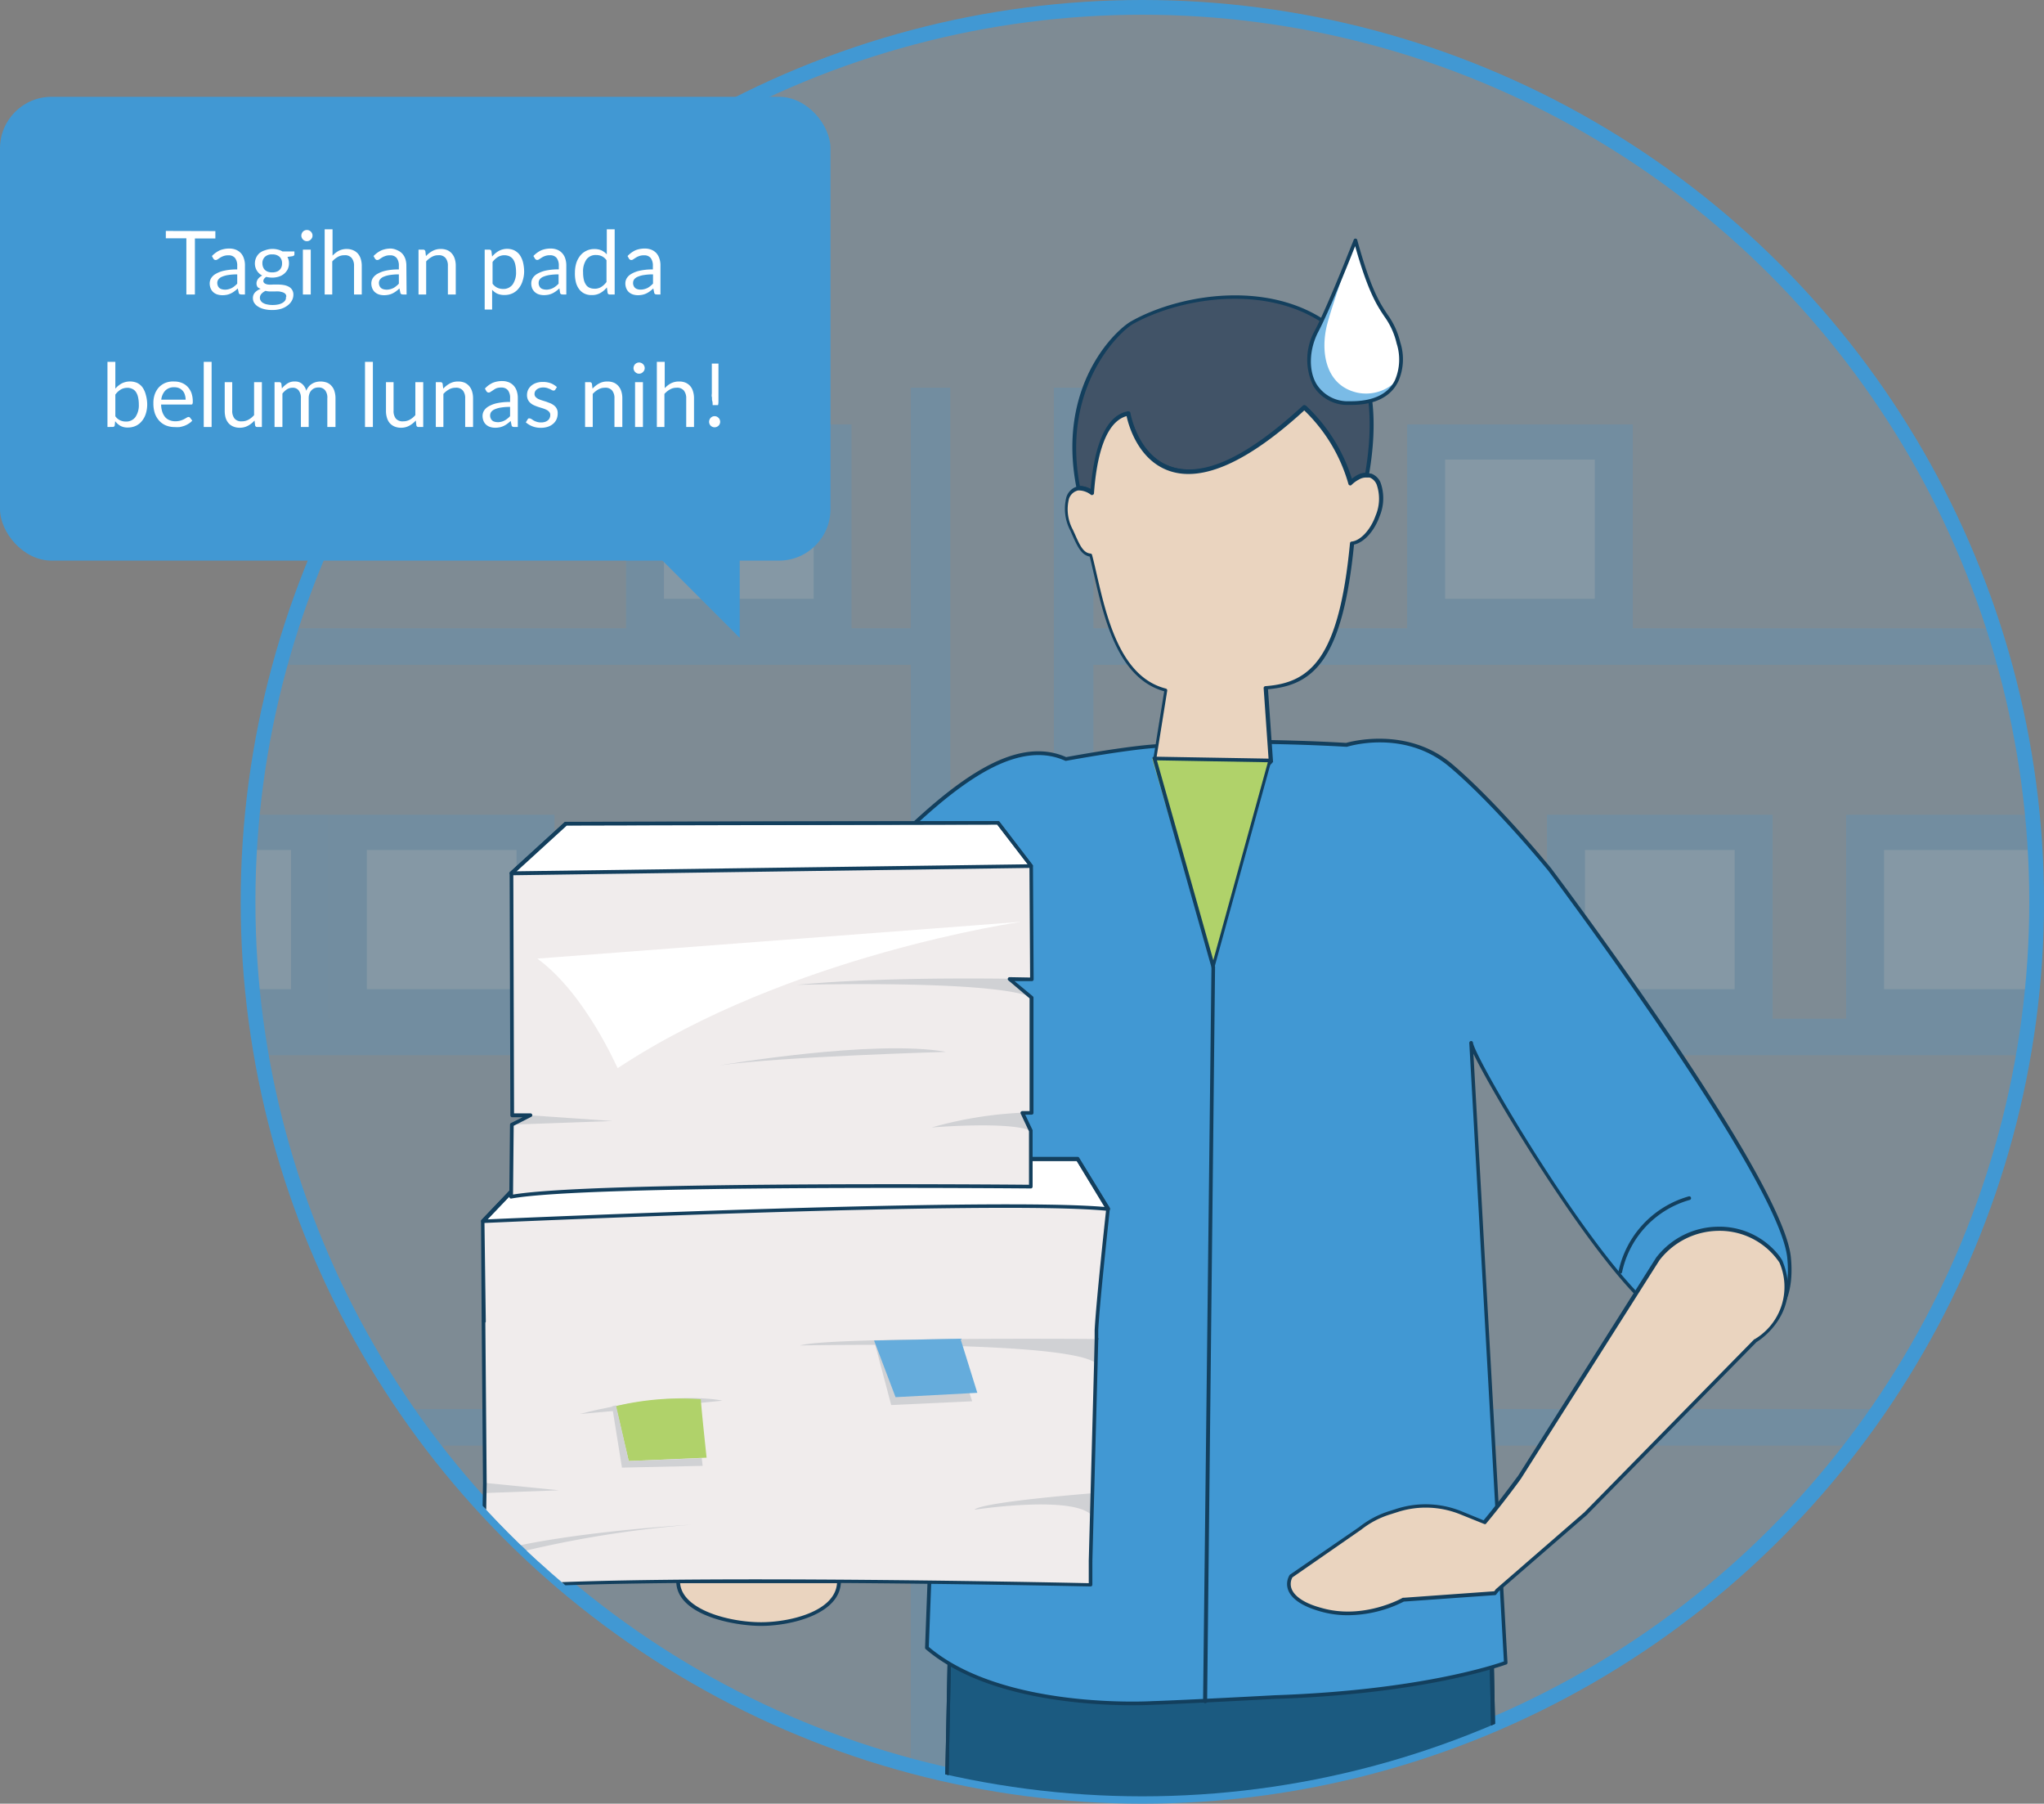 <svg id="Layer_1" data-name="Layer 1" xmlns="http://www.w3.org/2000/svg" xmlns:xlink="http://www.w3.org/1999/xlink" viewBox="0 0 277.7 245"><rect x="0" y="0" width="277.7" height="245" fill="#808080" stroke="none"/><defs><style>.cls-1,.cls-8{fill:none;}.cls-16,.cls-2{fill:#7abbe6;}.cls-2,.cls-4{opacity:0.2;}.cls-3{clip-path:url(#clip-path);}.cls-5,.cls-6{fill:#4198d3;}.cls-6{opacity:0.4;}.cls-17,.cls-7{fill:#fff;}.cls-7{opacity:0.5;}.cls-8{stroke:#4198d3;stroke-miterlimit:10;stroke-width:2px;}.cls-9{fill:#ead4bf;}.cls-10{fill:#133f5d;}.cls-11{fill:#1b5a80;}.cls-12{fill:#10405d;}.cls-13{fill:#68acce;}.cls-14{fill:#415367;}.cls-15{fill:#b0d26a;}.cls-18{fill:#d0d1d4;}.cls-19{fill:#f0ecec;}.cls-20{fill:#65acdc;}.cls-21{clip-path:url(#clip-path-3);}.cls-22{fill:url(#linear-gradient);}.cls-23{fill:url(#linear-gradient-2);}</style><clipPath id="clip-path"><circle class="cls-1" cx="155.2" cy="122.5" r="121.5"/></clipPath><clipPath id="clip-path-3"><circle class="cls-1" cx="479.48" cy="122.97" r="121.5"/></clipPath><linearGradient id="linear-gradient" x1="8627.14" y1="384.79" x2="8627.14" y2="-50.08" gradientTransform="matrix(-1, 0, 0, 1, 9040.14, 0)" gradientUnits="userSpaceOnUse"><stop offset="0.3" stop-color="#f1f1f2" stop-opacity="0"/><stop offset="0.35" stop-color="#e2e9ef" stop-opacity="0.09"/><stop offset="0.46" stop-color="#bad5e8" stop-opacity="0.31"/><stop offset="0.62" stop-color="#7ab5dd" stop-opacity="0.67"/><stop offset="0.74" stop-color="#4198d3"/></linearGradient><linearGradient id="linear-gradient-2" x1="501.98" y1="289.26" x2="501.98" y2="-42.03" gradientTransform="matrix(1, 0, 0, 1, 0, 0)" xlink:href="#linear-gradient"/></defs><title>Cara Kerja_300919</title><circle class="cls-2" cx="155.2" cy="122.5" r="121.5"/><g class="cls-3"><g class="cls-4"><rect class="cls-5" x="143.18" y="52.67" width="5.37" height="220"/><rect class="cls-5" x="144.97" y="191.39" width="139.69" height="4.96"/><rect class="cls-5" x="144.97" y="244.42" width="138.52" height="4.96"/><polygon class="cls-5" points="266.14 110.67 250.82 110.67 250.82 124.91 250.82 139.15 266.14 139.15 281.46 139.15 281.46 124.91 281.46 110.67 266.14 110.67"/><polygon class="cls-6" points="266.14 115.46 255.97 115.46 255.97 124.91 255.97 134.36 266.14 134.36 276.31 134.36 276.31 124.91 276.31 115.46 266.14 115.46"/><polygon class="cls-7" points="266.14 115.46 255.97 115.46 255.97 124.91 255.97 134.36 266.14 134.36 276.31 134.36 276.31 124.91 276.31 115.46 266.14 115.46"/><polygon class="cls-5" points="225.5 110.67 210.18 110.67 210.18 124.91 210.18 139.15 225.5 139.15 240.82 139.15 240.82 124.91 240.82 110.67 225.5 110.67"/><polygon class="cls-6" points="225.5 115.46 215.33 115.46 215.33 124.91 215.33 134.36 225.5 134.36 235.67 134.36 235.67 124.91 235.67 115.46 225.5 115.46"/><polygon class="cls-7" points="225.5 115.46 215.33 115.46 215.33 124.91 215.33 134.36 225.5 134.36 235.67 134.36 235.67 124.91 235.67 115.46 225.5 115.46"/><rect class="cls-5" x="144.97" y="138.37" width="138.52" height="4.96"/><polygon class="cls-5" points="206.5 57.64 191.18 57.64 191.18 71.88 191.18 86.12 206.5 86.12 221.82 86.12 221.82 71.88 221.82 57.64 206.5 57.64"/><polygon class="cls-6" points="206.5 62.43 196.33 62.43 196.33 71.88 196.33 81.33 206.5 81.33 216.67 81.33 216.67 71.88 216.67 62.43 206.5 62.43"/><polygon class="cls-7" points="206.5 62.43 196.33 62.43 196.33 71.88 196.33 81.33 206.5 81.33 216.67 81.33 216.67 71.88 216.67 62.43 206.5 62.43"/><rect class="cls-5" x="144.97" y="85.34" width="138.52" height="4.96"/><rect class="cls-5" x="123.74" y="52.67" width="5.37" height="220"/><rect class="cls-5" x="-11.17" y="191.39" width="139.69" height="4.96"/><rect class="cls-5" x="-11.17" y="244.42" width="138.52" height="4.96"/><polygon class="cls-5" points="60.01 110.67 44.69 110.67 44.69 124.91 44.69 139.15 60.01 139.15 75.33 139.15 75.33 124.91 75.33 110.67 60.01 110.67"/><polygon class="cls-6" points="60.01 115.46 49.84 115.46 49.84 124.91 49.84 134.36 60.01 134.36 70.18 134.36 70.18 124.91 70.18 115.46 60.01 115.46"/><polygon class="cls-7" points="60.01 115.46 49.84 115.46 49.84 124.91 49.84 134.36 60.01 134.36 70.18 134.36 70.18 124.91 70.18 115.46 60.01 115.46"/><polygon class="cls-5" points="29.37 110.67 14.05 110.67 14.05 124.91 14.05 139.15 29.37 139.15 44.69 139.15 44.69 124.91 44.69 110.67 29.37 110.67"/><polygon class="cls-6" points="29.37 115.46 19.2 115.46 19.2 124.91 19.2 134.36 29.37 134.36 39.54 134.36 39.54 124.91 39.54 115.46 29.37 115.46"/><polygon class="cls-7" points="29.37 115.46 19.2 115.46 19.2 124.91 19.2 134.36 29.37 134.36 39.54 134.36 39.54 124.91 39.54 115.46 29.37 115.46"/><rect class="cls-5" x="-11.17" y="138.37" width="138.52" height="4.96"/><polygon class="cls-5" points="100.37 57.64 85.05 57.64 85.05 71.88 85.05 86.12 100.37 86.12 115.69 86.12 115.69 71.88 115.69 57.64 100.37 57.64"/><polygon class="cls-6" points="100.37 62.43 90.2 62.43 90.2 71.88 90.2 81.33 100.37 81.33 110.54 81.33 110.54 71.88 110.54 62.43 100.37 62.43"/><polygon class="cls-7" points="100.37 62.43 90.2 62.43 90.2 71.88 90.2 81.33 100.37 81.33 110.54 81.33 110.54 71.88 110.54 62.43 100.37 62.43"/><rect class="cls-5" x="-11.17" y="85.34" width="138.52" height="4.96"/></g></g><circle class="cls-8" cx="155.2" cy="122.5" r="121.5"/><g class="cls-3"><path class="cls-9" d="M103.4,220.6h0c-4.18,0-11.27-1.64-11.27-5.81H114C114,219,107.57,220.6,103.4,220.6Z"/><path class="cls-10" d="M103.4,220.85c-3.76,0-11.52-1.48-11.52-6.06a.25.25,0,0,1,.25-.25H114a.25.25,0,0,1,.25.25C114.23,219.2,107.58,220.85,103.4,220.85Zm-11-5.81c.28,3.62,6.66,5.31,11,5.31,3.91,0,10.06-1.45,10.32-5.31Z"/><path class="cls-11" d="M202.28,206l-33.49-1.59-3-.14-3,.14L129.39,206l-4.47,219.77h1.79l9.31,0h1.58s18-66.77,14.14-107.36l13.67-54,14.13,55.64v2.79c-.16,2.53,14.51,102.9,14.51,102.9h1.6l9.3,0h1.79Z"/><path class="cls-12" d="M195.65,426.06h-1.6a.24.24,0,0,1-.24-.22c-.6-4.1-14.68-100.42-14.52-102.95v-2.77L165.41,265.5l-13.41,53c3.78,40.18-14,106.74-14.16,107.41a.26.26,0,0,1-.24.19l-12.68,0a.26.26,0,0,1-.18-.07.29.29,0,0,1-.07-.18L129.14,206a.25.25,0,0,1,.23-.25L165.82,204l3,.14,33.49,1.59a.25.25,0,0,1,.24.25L207,425.79a.24.24,0,0,1-.07.18.23.23,0,0,1-.18.07Zm-1.38-.5,12.22,0L202,206.26l-36.22-1.72-2.93.14-33.26,1.58-4.45,219.28,12.23,0c1-3.94,17.77-68.06,14.08-107.09a.28.28,0,0,1,0-.09l13.67-54a.26.26,0,0,1,.48,0l14.13,55.64v2.85C179.63,325.34,193.51,420.35,194.27,425.56Z"/><path class="cls-10" d="M195.65,426.06h-1.6a.24.24,0,0,1-.24-.22c-.6-4.09-14.68-100.42-14.52-102.94v-2.77L165.41,265.5l-13.41,53c3.78,40.17-14,106.74-14.16,107.4a.26.26,0,0,1-.24.19H124.92a.27.27,0,0,1-.18-.08.29.29,0,0,1-.07-.18L129.14,206a.23.23,0,0,1,.23-.24L165.82,204l3,.14,33.49,1.6a.24.24,0,0,1,.24.24L207,425.79a.24.24,0,0,1-.07.18.23.23,0,0,1-.18.08Zm-1.38-.5h12.22L202,206.26l-36.22-1.72-2.93.14-33.26,1.58-4.45,219.29h12.23c1-3.93,17.77-68.05,14.08-107.09a.19.19,0,0,1,0-.08l13.67-54a.25.25,0,0,1,.48,0l14.13,55.63v2.85C179.64,325.35,193.51,420.35,194.27,425.56Z"/><path class="cls-13" d="M165.83,218.85l-3,.13c-.06-.19-.1-.28-.1-.28Z"/><path class="cls-13" d="M165.87,228.1l0,.14a.43.43,0,0,0-.05-.16.6.6,0,0,0,.05-.14Z"/><path class="cls-5" d="M226.29,179c-7.8-3.9-26.08-35-26.42-37.34l4.71,84.22s-10.27,4-31.37,4.67c0,0-15.39,1-16.65.8,0,0-20.34,1.31-30.63-7.5,0,0,2.52-70.86,4.53-77.7,0,0-32.36,32.81-41.24,34.47s-16.12-23.12,15.2-49.44c13.38-11.25,28.66-33.34,40.4-28.05,0,0,12.11-2.25,14.53-1.73,1.38-.83,14.57-.58,23.56-.21,0,0,7.91-2.48,14.16,2.76s13.47,14.16,13.47,14.16S242,159.85,243.06,170.8,234.89,183.25,226.29,179Z"/><path class="cls-10" d="M153.87,231.63c-5.91,0-20.09-.76-28.1-7.62a.25.25,0,0,1-.09-.2c.1-2.79,2.39-66.55,4.34-76.89-4.64,4.67-32.47,32.37-40.75,33.91-2.53.48-4.93-1.08-6.4-4.18-3.26-6.85-3-25.23,21.39-45.69,3.64-3.06,7.51-7,11.25-10.84,10.16-10.38,20.66-21.1,29.34-17.28,1.12-.21,11.92-2.17,14.46-1.73,1.92-.87,15.08-.71,23.57-.2.67-.19,8.32-2.24,14.35,2.82,6.2,5.24,13.43,14.11,13.5,14.2,1.29,1.71,31.48,41.95,32.58,52.84.43,4.27-.68,7.45-3.21,9.2-3.19,2.2-8.53,1.91-13.92-.78h0c-7-3.51-22.75-29.3-26-36.06l4.63,82.71a.25.25,0,0,1-.16.25c-.1,0-10.55,4-31.45,4.68-.12,0-12.2.66-16.65.8C156.53,231.57,155.52,231.63,153.87,231.63Zm-27.68-7.92c10.12,8.56,30.15,7.37,30.36,7.36,4.45-.14,16.52-.79,16.64-.8,19.37-.66,29.7-4.09,31.13-4.59l-4.7-84a.25.25,0,0,1,.5-.05c.36,2.45,18.6,33.3,26.28,37.15h0c5.23,2.61,10.37,2.92,13.42.81,2.37-1.63,3.4-4.65,3-8.72-1.08-10.76-32.16-52.18-32.47-52.6-.07-.08-7.27-8.91-13.43-14.11s-13.85-2.74-13.92-2.72h-.09c-9.47-.56-22.14-.6-23.42.17a.2.2,0,0,1-.18,0c-2.34-.5-14.31,1.71-14.43,1.73a.26.26,0,0,1-.15,0c-8.38-3.77-18.79,6.87-28.86,17.15-3.74,3.83-7.62,7.79-11.28,10.87-22.39,18.8-25,37.27-21.26,45.1,1.37,2.88,3.56,4.34,5.85,3.9,8.7-1.62,40.79-34.06,41.11-34.39a.24.24,0,0,1,.3,0,.25.25,0,0,1,.12.28C128.77,152.79,126.31,220.4,126.19,223.71Z"/><path class="cls-14" d="M153.27,56.13s3.16,18.34,24-.8c0,0,7.81,6.73,6.78,16.31,0,0,6.25-18.11-1.66-25.9s-21.46-5.85-28.53-1.9c-2.43,1.36-12.38,11.06-5.48,28.65C148.34,72.49,147.44,57.29,153.27,56.13Z"/><path class="cls-14" d="M153.27,56.13s3.16,18.34,24-.8c0,0,7.81,6.73,6.78,16.31,0,0,6.25-18.11-1.66-25.9s-21.46-5.85-28.53-1.9c-2.43,1.36-12.38,11.06-5.48,28.65C148.34,72.49,147.44,57.29,153.27,56.13Z"/><path class="cls-10" d="M148.4,67.16a.25.25,0,0,1-.16-.06,2.72,2.72,0,0,0-.8-.44,2.6,2.6,0,0,0-.92-.15.23.23,0,0,1-.26-.2c-2.73-13.79,5.17-21.4,7.44-22.68,7.11-4,20.75-6,28.83,1.92,4.78,4.7,4.51,12.94,3.45,19a.24.24,0,0,1-.28.2,1.79,1.79,0,0,0-1.08.27,4.1,4.1,0,0,0-1,.73.23.23,0,0,1-.24.06.25.25,0,0,1-.18-.18,22.3,22.3,0,0,0-6-10c-7.65,7-13.81,9.76-18.32,8.22-4.27-1.46-5.57-6.26-5.82-7.45-3.1.86-4.12,6.14-4.43,10.48a.23.23,0,0,1-.15.21A.19.19,0,0,1,148.4,67.16ZM146.71,66a3.18,3.18,0,0,1,.89.17,3,3,0,0,1,.58.27c.37-4.54,1.55-9.88,5-10.56a.21.21,0,0,1,.19,0,.21.21,0,0,1,.11.16c0,.06,1,5.79,5.54,7.32s10.41-1.3,18-8.27a.26.26,0,0,1,.34,0,23.06,23.06,0,0,1,6.24,10,4.92,4.92,0,0,1,.75-.53,2.36,2.36,0,0,1,1.14-.34c1-5.94,1.23-13.86-3.34-18.35-7.9-7.74-21.27-5.74-28.24-1.85C151.89,45.23,144.19,52.77,146.71,66Z"/><path class="cls-9" d="M187.12,70.09c-.73,2.08-2.19,3.56-3.46,3.69-1.55,16-5.55,19.2-11.73,19.64l.7,10s-1.22,2.16-8,1.91-7.81-2.3-7.81-2.3l1.5-9.34c-7.28-1.82-8.65-12.25-10.2-18.33-1.25-.12-1.71-1.45-2.6-3.38-1.14-2.4-1-4.9.44-5.55a1.71,1.71,0,0,1,1.52,0,2.89,2.89,0,0,1,.89.48c.32-4.48,1.41-10.09,4.87-10.77,0,0,3.15,18.32,23.95-.81a22.5,22.5,0,0,1,6.28,10.26,4.88,4.88,0,0,1,1-.77,2,2,0,0,1,1.23-.3,1.56,1.56,0,0,1,.45.09C187.62,65.13,188.05,67.6,187.12,70.09Z"/><path class="cls-10" d="M165.7,105.6c-.33,0-.68,0-1,0-6.75-.25-8-2.34-8-2.43a.23.23,0,0,1,0-.16l1.47-9.11c-6.3-1.75-8.18-9.91-9.55-15.89-.2-.85-.38-1.66-.57-2.41-1.14-.21-1.66-1.36-2.37-2.93l-.25-.57a6.35,6.35,0,0,1-.55-4.57,2.19,2.19,0,0,1,1.11-1.31,3.51,3.51,0,0,1,.55-.18,3.06,3.06,0,0,1,1.16.17,3,3,0,0,1,.58.27c.37-4.54,1.55-9.88,5-10.56a.21.21,0,0,1,.19,0,.21.21,0,0,1,.11.16c0,.06,1,5.79,5.54,7.32s10.41-1.3,18-8.27a.26.26,0,0,1,.34,0,23.06,23.06,0,0,1,6.24,10,4.92,4.92,0,0,1,.75-.53,2.29,2.29,0,0,1,1.38-.33,1.43,1.43,0,0,1,.36.06l.11,0a2.2,2.2,0,0,1,1.26,1.21,6.36,6.36,0,0,1-.13,4.61c-.72,2-2.12,3.55-3.47,3.82-1.55,15.64-5.47,19.12-11.69,19.65l.68,9.75a.32.32,0,0,1,0,.14C172.8,103.63,171.61,105.6,165.7,105.6ZM157.11,103c.26.33,1.81,1.9,7.56,2.11s7.45-1.41,7.7-1.73l-.69-9.91a.26.26,0,0,1,.24-.27c6.12-.44,10-3.76,11.49-19.42a.25.25,0,0,1,.23-.22c1.2-.12,2.57-1.6,3.25-3.52h0a5.87,5.87,0,0,0,.14-4.23,1.71,1.71,0,0,0-.93-.94l-.11,0a1.18,1.18,0,0,0-.25,0,1.84,1.84,0,0,0-1.12.27,4.1,4.1,0,0,0-1,.73.23.23,0,0,1-.24.06.25.25,0,0,1-.18-.18,22.3,22.3,0,0,0-6-10c-7.65,7-13.81,9.76-18.32,8.22-4.27-1.46-5.57-6.26-5.82-7.45-3.1.86-4.12,6.14-4.43,10.48a.23.23,0,0,1-.15.21.25.25,0,0,1-.26,0,2.72,2.72,0,0,0-.8-.44,2.6,2.6,0,0,0-.92-.15c-.12,0-.28.08-.42.14a1.72,1.72,0,0,0-.85,1,5.81,5.81,0,0,0,.53,4.19l.26.57c.69,1.55,1.15,2.58,2.13,2.67a.24.24,0,0,1,.22.19c.21.79.41,1.66.62,2.58,1.36,5.92,3.22,14,9.4,15.57a.25.25,0,0,1,.19.28Z"/><path class="cls-10" d="M105.38,170a.26.26,0,0,1-.25-.22,6.53,6.53,0,0,0-2.36-3.79,12.89,12.89,0,0,0-13.65-2,.24.24,0,0,1-.33-.11.25.25,0,0,1,.1-.34,13.45,13.45,0,0,1,14.18,2.06,7,7,0,0,1,2.56,4.12.26.26,0,0,1-.22.29Z"/><path class="cls-10" d="M220.1,173h0a.25.25,0,0,1-.21-.28,13.51,13.51,0,0,1,9.54-10.21.25.25,0,0,1,.14.48,13,13,0,0,0-9.19,9.8A.24.24,0,0,1,220.1,173Z"/><path class="cls-9" d="M179.4,218.63c5.93,1.74,11.31-1.38,11.31-1.38l12.45-.89v-.07a1.23,1.23,0,0,0,.24-.29l12-10.42L238.56,182s6.3-3.69,3.46-10.73a7.89,7.89,0,0,0-.69-.94,10.39,10.39,0,0,0-16,.55l-18.8,29.71s-2.52,3.48-4.77,6.15v0l-3.46-1.4a12,12,0,0,0-8.13-.33l-1.27.4a12.16,12.16,0,0,0-4,2.13l-9.41,6.47S173.49,216.92,179.4,218.63Z"/><path class="cls-10" d="M183.11,219.4a13.46,13.46,0,0,1-3.78-.53c-2.43-.7-3.88-1.69-4.33-2.92a2.35,2.35,0,0,1,.2-2,.23.23,0,0,1,.07-.07l9.41-6.47a12.59,12.59,0,0,1,4.1-2.16l1-.32a13,13,0,0,1,8.78.35l3,1.23c2.19-2.62,4.63-6,4.66-6l18.79-29.69a10.72,10.72,0,0,1,8.29-4.19,10.3,10.3,0,0,1,8.15,3.61,6.42,6.42,0,0,1,.71,1c2.8,6.94-3,10.76-3.52,11.06l-23.09,23.52-12,10.4a1.4,1.4,0,0,1-.21.26.25.25,0,0,1-.22.19l-12.4.88A17,17,0,0,1,183.11,219.4Zm-7.52-5.14a1.86,1.86,0,0,0-.12,1.53c.39,1.06,1.78,2,4,2.6h0c5.75,1.69,11.06-1.33,11.11-1.36a.23.23,0,0,1,.11,0l12.3-.88,0,0a.9.9,0,0,0,.19-.23l.05-.06,12-10.42,23.11-23.53.05,0a8.27,8.27,0,0,0,3.36-10.42h0s-.23-.36-.65-.86a9.8,9.8,0,0,0-7.76-3.44,10.24,10.24,0,0,0-7.89,4L206.7,200.76c0,.05-2.54,3.5-4.76,6.15a.18.18,0,0,1-.08.09.24.24,0,0,1-.23,0l-3.23-1.3a12.49,12.49,0,0,0-8.44-.34l-1,.32a12.07,12.07,0,0,0-4,2.08Z"/><polygon class="cls-15" points="156.52 103.02 164.84 131.36 172.57 103.3 156.52 103.02"/><path class="cls-10" d="M164.84,131.61a.25.25,0,0,1-.24-.18l-8-28.34a.25.25,0,0,1,0-.22.25.25,0,0,1,.2-.09l15.73.27a.23.23,0,0,1,.19.1.22.22,0,0,1,0,.22l-7.73,28.06a.24.24,0,0,1-.24.18Zm-7.66-28.33,7.66,27.15,7.41-26.89Z"/><path class="cls-10" d="M163.7,231.35h0a.26.26,0,0,1-.25-.26l1.14-99.73a.25.25,0,0,1,.25-.25h0a.25.25,0,0,1,.24.25L164,231.1A.25.25,0,0,1,163.7,231.35Z"/><path class="cls-16" d="M189.77,51.68c-.91,2-3.05,3.11-6.42,3-5.73-.11-6.53-5.82-4.48-9.76,1.23-2.34,3.37-7.53,4.51-10.38.46-1.17.77-1.94.77-1.94.09,9.24,4.59,9.13,5.85,13.92A7.29,7.29,0,0,1,189.77,51.68Z"/><path class="cls-17" d="M189.77,51.68a5.79,5.79,0,0,1-5.39,1.65c-4.4-1-5-5.73-4.06-9.31.52-2,2-6.24,3.06-9.43.46-1.17.77-1.94.77-1.94,3.09,11.29,4.59,9.13,5.85,13.92A7.29,7.29,0,0,1,189.77,51.68Z"/><path class="cls-10" d="M183.6,55h-.25a5.41,5.41,0,0,1-4.91-2.56,8.11,8.11,0,0,1,.21-7.57c1.43-2.73,4-9.11,4.49-10.36l.78-1.94a.25.25,0,0,1,.47,0c1.85,6.76,3.11,8.64,4.12,10.15a10.65,10.65,0,0,1,1.73,3.77,7.45,7.45,0,0,1-.25,5.28C189,53.88,186.81,55,183.6,55Zm.51-21.56-.5,1.25c-.5,1.26-3.07,7.66-4.52,10.41-1.23,2.38-1.33,5.23-.22,7.08a5,5,0,0,0,4.49,2.32c3.13.05,5.27-.95,6.18-2.91h0a7.1,7.1,0,0,0,.21-4.93A10.1,10.1,0,0,0,188.09,43C187.1,41.52,185.87,39.69,184.11,33.42Z"/><polygon class="cls-18" points="65.87 201.48 65.69 212.11 148.23 212.11 148.71 193.92 149.07 179.52 65.69 179.52 65.87 201.48"/><path class="cls-19" d="M150.61,164.25s-1.85,16.95-1.56,17.63c0,0-36.83-.29-40.34.88,0,0,36.34-.78,40.24,2.44l-.49,17.63s-15,1.17-16.07,2.24c0,0,13.05-2,15.88.69l-.1,9.54s-67-1.51-82.63.61l.15-3.8a147.84,147.84,0,0,1,28.21-5s-18.2,1-28.17,4L66,202.8l9.94-.37-10-1-.23-35.58S114.21,159.28,150.61,164.25Z"/><path class="cls-18" d="M78.75,192.07s10.18-.88,19.39-1.81C98.14,190.26,92,188.7,78.75,192.07Z"/><polygon class="cls-18" points="118.75 182.08 121.08 190.85 132.08 190.34 129.38 181.86 118.75 182.08"/><path class="cls-15" d="M83.67,191l1.75,7.46L96,198s-.78-7.21-.78-7.94A37.78,37.78,0,0,0,83.67,191Z"/><polygon class="cls-18" points="95.34 198.06 95.46 199.11 84.5 199.35 83.16 191.02 83.69 190.9 85.42 198.45 95.34 198.06"/><path class="cls-17" d="M65.64,165.9s70.06-3.19,85-1.65l-4.17-6.8-72.71,0Z"/><path class="cls-10" d="M65.64,166.15a.25.25,0,0,1-.23-.14.26.26,0,0,1,0-.28l8.09-8.48a.29.29,0,0,1,.18-.07h0l72.71,0a.24.24,0,0,1,.21.12l4.17,6.8a.24.24,0,0,1,0,.26.29.29,0,0,1-.24.12c-14.72-1.52-84.23,1.62-84.93,1.65Zm8.2-8.47-7.59,7.95c6.92-.31,68.93-3,83.88-1.68l-3.83-6.25Z"/><polygon class="cls-20" points="118.75 182.08 121.67 189.78 132.78 189.19 130.49 181.84 118.75 182.08"/><path class="cls-10" d="M65.54,216.16a.23.23,0,0,1-.16-.06.25.25,0,0,1-.09-.2l.15-3.8.18-10.62-.18-22a.2.2,0,0,1,0-.13l-.09-13.48a.29.29,0,0,1,.07-.18l8.09-8.48a.29.29,0,0,1,.18-.07h0l72.71,0a.24.24,0,0,1,.21.12l4.17,6.8a.26.26,0,0,1,0,.15c0,.13-1.37,12.54-1.57,16.45l0,.9a.93.93,0,0,0,0,.18.21.21,0,0,1,0,.23l-.08,3.08a.29.29,0,0,1,0,.09l-.72,26.92a.2.2,0,0,1,0,.11l0,3.08a.26.26,0,0,1-.07.17.2.2,0,0,1-.18.07c-.67,0-67.15-1.48-82.59.61Zm.4-36.5.18,21.82-.18,10.64-.13,3.51c15.5-2,77.61-.68,82.11-.58l0-2.94a.53.53,0,0,1,0-.12l.72-26.72a.29.29,0,0,1,0-.09l.08-3.3a.19.19,0,0,1,0-.08,1,1,0,0,1,0-.18l0-.92c.19-3.76,1.44-15.29,1.56-16.39l-4-6.61-72.46,0-8,8.32L66,179.52A.25.25,0,0,1,65.94,179.66Zm83.11,2.22Z"/><polygon class="cls-18" points="140.05 153.62 138.63 150.57 124.59 150.57 124.59 153.54 140.05 153.62"/><polygon class="cls-18" points="134.05 130.4 140.16 135.49 107.71 135.49 107.71 132.86 134.05 130.4"/><path class="cls-19" d="M69.49,118.61s39.42-2.63,70.6-1l.09,15.39s-19.09-.48-31.95.78c0,0,26.52-.73,31.93,1.68v15.64a53.55,53.55,0,0,0-13.59,2.05s10.45-.88,13.48.44v7.56s-60-.57-70.6,1.38l.09-9.79,2.54-1.27-2.49,0Z"/><polygon class="cls-18" points="72.08 151.5 83.2 152.27 69.54 152.76 72.08 151.5"/><polygon class="cls-17" points="69.49 118.61 76.85 111.89 135.6 111.79 140.09 117.64 69.49 118.61"/><path class="cls-10" d="M69.49,118.86a.25.25,0,0,1-.23-.15.26.26,0,0,1,.06-.28l7.36-6.72a.23.23,0,0,1,.17-.07l58.76-.1h0a.24.24,0,0,1,.19.1l4.48,5.85a.24.24,0,0,1,0,.26.26.26,0,0,1-.22.14l-70.59,1ZM77,112.14l-6.8,6.21,69.44-.95L135.48,112Z"/><path class="cls-17" d="M73,130.21l65.77-5s-31.57,4.48-54.85,19.88C83.87,145.12,79.58,135,73,130.21Z"/><path class="cls-18" d="M97.85,144.7s20.9-3.58,30.69-1.82C128.54,142.88,106,143.53,97.85,144.7Z"/><path class="cls-10" d="M69.44,162.81a.27.27,0,0,1-.16-.06.29.29,0,0,1-.09-.2l.1-9.79a.26.26,0,0,1,.14-.22l1.57-.78H69.59a.19.19,0,0,1-.17-.07.25.25,0,0,1-.08-.18l-.1-32.91a.25.25,0,0,1,.08-.18l7.36-6.72a.23.23,0,0,1,.17-.07l58.76-.1h0a.24.24,0,0,1,.19.1l4.48,5.85a.2.2,0,0,1,.06.15l.09,15.39a.23.23,0,0,1-.07.18.24.24,0,0,1-.18.07l-2.34,0,2.48,2.06a.25.25,0,0,1,.09.19v15.64a.25.25,0,0,1-.25.25l-.87,0,1,2.1a.36.36,0,0,1,0,.11v7.56a.29.29,0,0,1-.07.18.24.24,0,0,1-.18.07h0c-.6,0-60.08-.55-70.56,1.37Zm.35-9.89-.09,9.34c10.91-1.81,65.88-1.37,70.1-1.33v-7.26l-1.12-2.39a.25.25,0,0,1,0-.24.27.27,0,0,1,.2-.12l1,0V135.61L137,133.17a.25.25,0,0,1-.07-.28.26.26,0,0,1,.23-.16l2.79.05-.09-15.06L135.48,112l-58.53.1-7.21,6.58.1,32.55,2.23,0h0a.26.26,0,0,1,.24.19.25.25,0,0,1-.13.28Z"/></g><rect class="cls-5" y="13.15" width="112.83" height="63" rx="7"/><polygon class="cls-5" points="88.5 74.64 100.5 86.64 100.5 74.64 88.5 74.64"/><path class="cls-17" d="M29.26,31.39v1H26.48V40H25.32V32.37H22.53v-1Z"/><path class="cls-17" d="M33.28,40h-.47a.55.55,0,0,1-.25-.05.25.25,0,0,1-.13-.2l-.12-.57a5.09,5.09,0,0,1-.47.39,2.92,2.92,0,0,1-.48.29,2.37,2.37,0,0,1-.53.18,3.1,3.1,0,0,1-.64.06,2.39,2.39,0,0,1-.66-.1,1.57,1.57,0,0,1-.54-.3,1.43,1.43,0,0,1-.36-.5,1.81,1.81,0,0,1-.14-.72,1.38,1.38,0,0,1,.2-.7,1.76,1.76,0,0,1,.64-.59,3.87,3.87,0,0,1,1.16-.43,7.81,7.81,0,0,1,1.74-.16v-.48a1.69,1.69,0,0,0-.3-1.08,1.1,1.1,0,0,0-.9-.36,1.83,1.83,0,0,0-.66.1,2.46,2.46,0,0,0-.46.22l-.33.22a.48.48,0,0,1-.28.1.31.31,0,0,1-.19-.06.44.44,0,0,1-.13-.14l-.19-.34A3.56,3.56,0,0,1,29.87,34a3.37,3.37,0,0,1,1.29-.24,2.34,2.34,0,0,1,.91.17,1.89,1.89,0,0,1,.67.47,1.91,1.91,0,0,1,.4.73,2.75,2.75,0,0,1,.14.93Zm-2.77-.65a2.12,2.12,0,0,0,.52-.06,2.32,2.32,0,0,0,.44-.16,2,2,0,0,0,.39-.26,2.92,2.92,0,0,0,.37-.34V37.27a7.37,7.37,0,0,0-1.25.09,3.41,3.41,0,0,0-.84.24,1.13,1.13,0,0,0-.47.36.77.77,0,0,0-.15.46,1,1,0,0,0,.08.41.76.76,0,0,0,.52.45A1.23,1.23,0,0,0,30.51,39.34Z"/><path class="cls-17" d="M37,33.81a2.94,2.94,0,0,1,.74.09,2.18,2.18,0,0,1,.63.25H40v.4c0,.13-.09.21-.26.25l-.69.1a1.81,1.81,0,0,1,.21.87,1.91,1.91,0,0,1-.17.8,2,2,0,0,1-1.2,1,2.9,2.9,0,0,1-.91.14,3.52,3.52,0,0,1-.81-.1,1.24,1.24,0,0,0-.29.26.56.56,0,0,0-.1.28.38.38,0,0,0,.18.34,1.08,1.08,0,0,0,.46.16,3.24,3.24,0,0,0,.65,0h.75a4.76,4.76,0,0,1,.75.07,2.17,2.17,0,0,1,.65.22,1.17,1.17,0,0,1,.46.42,1.22,1.22,0,0,1,.18.69,1.67,1.67,0,0,1-.2.77,2,2,0,0,1-.56.65,2.78,2.78,0,0,1-.89.47,4,4,0,0,1-1.2.17,4.47,4.47,0,0,1-1.16-.13,2.66,2.66,0,0,1-.83-.36,1.61,1.61,0,0,1-.5-.51,1.24,1.24,0,0,1-.16-.61,1.11,1.11,0,0,1,.28-.77,2,2,0,0,1,.78-.5A1.09,1.09,0,0,1,35,39a.86.86,0,0,1-.15-.53,1,1,0,0,1,.05-.28,1.46,1.46,0,0,1,.14-.28,1.52,1.52,0,0,1,.25-.26,1.42,1.42,0,0,1,.34-.22,1.82,1.82,0,0,1-1-1.64,1.88,1.88,0,0,1,.65-1.43A2.22,2.22,0,0,1,36,34,3,3,0,0,1,37,33.81Zm1.9,6.49a.58.58,0,0,0-.13-.38.89.89,0,0,0-.34-.21,3.06,3.06,0,0,0-.5-.12,5.74,5.74,0,0,0-.6,0h-.63a2.51,2.51,0,0,1-.62-.08,1.65,1.65,0,0,0-.55.39.79.79,0,0,0-.22.56.7.7,0,0,0,.11.38.87.87,0,0,0,.32.31,1.69,1.69,0,0,0,.54.2,3.5,3.5,0,0,0,.77.08,3.67,3.67,0,0,0,.78-.08,1.9,1.9,0,0,0,.58-.23,1.1,1.1,0,0,0,.36-.35A.84.84,0,0,0,38.85,40.3ZM37,37a1.66,1.66,0,0,0,.57-.09,1.09,1.09,0,0,0,.42-.25,1.14,1.14,0,0,0,.25-.39,1.29,1.29,0,0,0,.08-.49,1.19,1.19,0,0,0-.33-.89,1.38,1.38,0,0,0-1-.33,1.33,1.33,0,0,0-1,.33,1.16,1.16,0,0,0-.34.89,1.3,1.3,0,0,0,.09.49,1,1,0,0,0,.25.39,1.13,1.13,0,0,0,.41.25A1.7,1.7,0,0,0,37,37Z"/><path class="cls-17" d="M42.46,32a.68.68,0,0,1-.06.29.87.87,0,0,1-.41.41.73.73,0,0,1-.3.06.72.72,0,0,1-.29-.06.81.81,0,0,1-.24-.17.78.78,0,0,1-.16-.24.68.68,0,0,1-.06-.29.82.82,0,0,1,.22-.54.78.78,0,0,1,.24-.16.72.72,0,0,1,.29-.06.73.73,0,0,1,.3.06.78.78,0,0,1,.24.16.74.74,0,0,1,.17.25A.72.72,0,0,1,42.46,32Zm-.24,1.91V40H41.15V33.91Z"/><path class="cls-17" d="M44.11,40V31.15h1.07v3.58a3.23,3.23,0,0,1,.86-.67,2.39,2.39,0,0,1,1.09-.24A2.19,2.19,0,0,1,48,34a1.78,1.78,0,0,1,.64.47,2,2,0,0,1,.38.73,3.1,3.1,0,0,1,.13.94V40H48.1V36.12a1.63,1.63,0,0,0-.32-1.07,1.16,1.16,0,0,0-1-.38,1.74,1.74,0,0,0-.89.23,2.84,2.84,0,0,0-.75.61V40Z"/><path class="cls-17" d="M55.24,40h-.47a.55.55,0,0,1-.25-.05.25.25,0,0,1-.13-.2l-.12-.57a5.09,5.09,0,0,1-.47.39,2.92,2.92,0,0,1-.48.29,2.28,2.28,0,0,1-.54.18,3,3,0,0,1-.63.06,2.34,2.34,0,0,1-.66-.1,1.67,1.67,0,0,1-.54-.3,1.43,1.43,0,0,1-.36-.5,1.81,1.81,0,0,1-.14-.72,1.38,1.38,0,0,1,.2-.7,1.76,1.76,0,0,1,.64-.59,4,4,0,0,1,1.16-.43,7.81,7.81,0,0,1,1.74-.16v-.48a1.69,1.69,0,0,0-.3-1.08,1.1,1.1,0,0,0-.9-.36,1.74,1.74,0,0,0-.65.1,2.28,2.28,0,0,0-.47.22l-.33.22a.48.48,0,0,1-.28.1.31.31,0,0,1-.19-.06.44.44,0,0,1-.13-.14l-.19-.34A3.56,3.56,0,0,1,51.83,34a3.37,3.37,0,0,1,1.29-.24A2.34,2.34,0,0,1,54,34a1.89,1.89,0,0,1,.67.47,2.07,2.07,0,0,1,.41.73,3,3,0,0,1,.13.93Zm-2.77-.65a2.12,2.12,0,0,0,.52-.06,2.32,2.32,0,0,0,.44-.16,2,2,0,0,0,.39-.26,2.92,2.92,0,0,0,.37-.34V37.27a7.37,7.37,0,0,0-1.25.09,3.41,3.41,0,0,0-.84.24,1.13,1.13,0,0,0-.47.36.77.77,0,0,0-.15.46,1,1,0,0,0,.08.41.76.76,0,0,0,.52.45A1.23,1.23,0,0,0,52.47,39.34Z"/><path class="cls-17" d="M56.86,40V33.91h.64a.28.28,0,0,1,.29.22l.08.66a3.32,3.32,0,0,1,.89-.7,2.28,2.28,0,0,1,1.13-.27,2.23,2.23,0,0,1,.88.16,1.74,1.74,0,0,1,.63.47,2,2,0,0,1,.39.73,3.1,3.1,0,0,1,.13.94V40H60.85V36.12a1.63,1.63,0,0,0-.31-1.07,1.16,1.16,0,0,0-1-.38,1.7,1.7,0,0,0-.88.23,2.87,2.87,0,0,0-.76.61V40Z"/><path class="cls-17" d="M65.85,42.05V33.91h.64a.27.27,0,0,1,.28.22l.09.72a3.25,3.25,0,0,1,.9-.76,2.39,2.39,0,0,1,2.1-.09,2.2,2.2,0,0,1,.73.6,3.12,3.12,0,0,1,.46,1,5.41,5.41,0,0,1,.16,1.34A4.15,4.15,0,0,1,71,38.16a2.88,2.88,0,0,1-.52,1,2.31,2.31,0,0,1-.82.67,2.5,2.5,0,0,1-1.1.24,2.37,2.37,0,0,1-1-.18,2.24,2.24,0,0,1-.7-.53v2.69Zm2.71-7.38a1.73,1.73,0,0,0-.92.24,2.55,2.55,0,0,0-.72.68v2.94a1.63,1.63,0,0,0,.64.55,1.86,1.86,0,0,0,.79.17,1.54,1.54,0,0,0,1.3-.61,2.85,2.85,0,0,0,.46-1.73,4.36,4.36,0,0,0-.11-1,2.05,2.05,0,0,0-.3-.7,1.33,1.33,0,0,0-.49-.4A1.67,1.67,0,0,0,68.56,34.67Z"/><path class="cls-17" d="M76.94,40h-.48a.62.62,0,0,1-.25-.05.27.27,0,0,1-.12-.2L76,39.17a5.09,5.09,0,0,1-.47.39,2.92,2.92,0,0,1-.48.29,2.45,2.45,0,0,1-.54.18,3.06,3.06,0,0,1-.63.06,2.28,2.28,0,0,1-.66-.1,1.57,1.57,0,0,1-.54-.3,1.59,1.59,0,0,1-.37-.5,1.81,1.81,0,0,1-.13-.72,1.38,1.38,0,0,1,.2-.7,1.68,1.68,0,0,1,.64-.59,3.9,3.9,0,0,1,1.15-.43,8,8,0,0,1,1.75-.16v-.48a1.69,1.69,0,0,0-.3-1.08,1.12,1.12,0,0,0-.9-.36,1.83,1.83,0,0,0-.66.1,2.19,2.19,0,0,0-.46.22l-.34.22a.44.44,0,0,1-.28.1.28.28,0,0,1-.18-.06.35.35,0,0,1-.13-.14l-.2-.34A3.6,3.6,0,0,1,73.53,34a3.37,3.37,0,0,1,1.29-.24,2.38,2.38,0,0,1,.91.17,1.85,1.85,0,0,1,.66.47,1.93,1.93,0,0,1,.41.73,3,3,0,0,1,.14.93Zm-2.77-.65a2,2,0,0,0,.51-.06,1.91,1.91,0,0,0,.44-.16,2.48,2.48,0,0,0,.4-.26,2.92,2.92,0,0,0,.37-.34V37.27a7.58,7.58,0,0,0-1.26.09,3.55,3.55,0,0,0-.84.24,1.2,1.2,0,0,0-.47.36.83.83,0,0,0-.14.46.86.86,0,0,0,.08.41.79.79,0,0,0,.2.29.74.74,0,0,0,.32.16A1.23,1.23,0,0,0,74.17,39.34Z"/><path class="cls-17" d="M82.84,40a.27.27,0,0,1-.29-.22l-.1-.74a3.06,3.06,0,0,1-.89.76,2.25,2.25,0,0,1-1.15.28,2.13,2.13,0,0,1-1-.2,1.94,1.94,0,0,1-.72-.59,2.65,2.65,0,0,1-.46-1A4.9,4.9,0,0,1,78.11,37a4.55,4.55,0,0,1,.18-1.25,3.26,3.26,0,0,1,.52-1,2.34,2.34,0,0,1,.83-.67,2.32,2.32,0,0,1,1.1-.25,2.35,2.35,0,0,1,1,.19,2.4,2.4,0,0,1,.7.53V31.15h1.07V40Zm-2.07-.78a1.72,1.72,0,0,0,.91-.24,2.56,2.56,0,0,0,.72-.68V35.35a1.63,1.63,0,0,0-.64-.55,1.81,1.81,0,0,0-.78-.16,1.53,1.53,0,0,0-1.3.6A2.8,2.8,0,0,0,79.22,37a4.29,4.29,0,0,0,.1,1,2,2,0,0,0,.3.69,1.11,1.11,0,0,0,.49.4A1.53,1.53,0,0,0,80.77,39.21Z"/><path class="cls-17" d="M89.73,40h-.47a.55.55,0,0,1-.25-.05.25.25,0,0,1-.13-.2l-.12-.57a5.09,5.09,0,0,1-.47.39,2.92,2.92,0,0,1-.48.29,2.45,2.45,0,0,1-.54.18,3.06,3.06,0,0,1-.63.06A2.28,2.28,0,0,1,86,40a1.57,1.57,0,0,1-.54-.3,1.43,1.43,0,0,1-.36-.5,1.81,1.81,0,0,1-.14-.72,1.38,1.38,0,0,1,.2-.7,1.76,1.76,0,0,1,.64-.59,3.87,3.87,0,0,1,1.16-.43,7.81,7.81,0,0,1,1.74-.16v-.48a1.69,1.69,0,0,0-.3-1.08,1.1,1.1,0,0,0-.9-.36,1.83,1.83,0,0,0-.66.1,2.46,2.46,0,0,0-.46.22l-.34.22a.43.43,0,0,1-.27.1.31.31,0,0,1-.19-.06.35.35,0,0,1-.13-.14l-.19-.34A3.56,3.56,0,0,1,86.32,34a3.37,3.37,0,0,1,1.29-.24,2.34,2.34,0,0,1,.91.17,1.89,1.89,0,0,1,.67.47,2.06,2.06,0,0,1,.4.73,2.75,2.75,0,0,1,.14.93ZM87,39.34a2,2,0,0,0,.51-.06,2.18,2.18,0,0,0,.45-.16,2.41,2.41,0,0,0,.39-.26,2.92,2.92,0,0,0,.37-.34V37.27a7.37,7.37,0,0,0-1.25.09,3.28,3.28,0,0,0-.84.24,1.16,1.16,0,0,0-.48.36.83.83,0,0,0-.14.46.86.86,0,0,0,.08.41.76.76,0,0,0,.52.45A1.23,1.23,0,0,0,87,39.34Z"/><path class="cls-17" d="M14.6,58V49.15h1.07v3.64a3.12,3.12,0,0,1,.87-.71A2.51,2.51,0,0,1,18.61,52a2,2,0,0,1,.73.59,3,3,0,0,1,.46,1A4.85,4.85,0,0,1,20,54.91a4.15,4.15,0,0,1-.18,1.25,2.88,2.88,0,0,1-.52,1,2.31,2.31,0,0,1-.82.67,2.51,2.51,0,0,1-1.11.24,2,2,0,0,1-1-.22,2.31,2.31,0,0,1-.72-.64l-.06.55a.25.25,0,0,1-.27.23Zm2.71-5.32a1.75,1.75,0,0,0-.92.24,2.55,2.55,0,0,0-.72.68v2.94a1.63,1.63,0,0,0,.64.55,1.82,1.82,0,0,0,.78.17,1.55,1.55,0,0,0,1.31-.61,2.85,2.85,0,0,0,.46-1.73,4.36,4.36,0,0,0-.11-1,2.05,2.05,0,0,0-.3-.7,1.19,1.19,0,0,0-.49-.4A1.67,1.67,0,0,0,17.31,52.67Z"/><path class="cls-17" d="M23.68,51.82a2.7,2.7,0,0,1,1,.18,2.2,2.2,0,0,1,.8.53,2.51,2.51,0,0,1,.53.85,3.43,3.43,0,0,1,.18,1.15.68.68,0,0,1-.05.34c0,.06-.1.08-.2.08H21.89a3.34,3.34,0,0,0,.16,1,2.29,2.29,0,0,0,.39.71,1.52,1.52,0,0,0,.61.42,1.94,1.94,0,0,0,.78.14,2.4,2.4,0,0,0,.69-.09,3.46,3.46,0,0,0,.5-.2l.35-.2a.48.48,0,0,1,.24-.09.24.24,0,0,1,.21.1l.3.39a1.74,1.74,0,0,1-.48.41,3,3,0,0,1-.59.3,4.42,4.42,0,0,1-.65.17,5,5,0,0,1-.66,0,3.2,3.2,0,0,1-1.17-.21,2.59,2.59,0,0,1-.91-.62,3,3,0,0,1-.61-1,4.23,4.23,0,0,1-.21-1.39A3.54,3.54,0,0,1,21,53.64a2.86,2.86,0,0,1,.56-1,2.61,2.61,0,0,1,.9-.63A2.84,2.84,0,0,1,23.68,51.82Zm0,.78a1.64,1.64,0,0,0-1.22.45,2.13,2.13,0,0,0-.55,1.24h3.31a2.06,2.06,0,0,0-.11-.68,1.3,1.3,0,0,0-.3-.54,1.42,1.42,0,0,0-.48-.35A1.67,1.67,0,0,0,23.7,52.6Z"/><path class="cls-17" d="M28.75,49.15V58H27.68V49.15Z"/><path class="cls-17" d="M31.55,51.91v3.88a1.65,1.65,0,0,0,.32,1.07,1.18,1.18,0,0,0,1,.37,1.8,1.8,0,0,0,.88-.22,2.77,2.77,0,0,0,.77-.62V51.91h1.06V58h-.63a.27.27,0,0,1-.29-.22l-.08-.66a3.32,3.32,0,0,1-.89.71,2.33,2.33,0,0,1-1.13.27,2.19,2.19,0,0,1-.88-.17,1.75,1.75,0,0,1-.64-.46,2.13,2.13,0,0,1-.39-.73,3.45,3.45,0,0,1-.12-.94V51.91Z"/><path class="cls-17" d="M37.3,58V51.91h.64a.28.28,0,0,1,.29.22l.07.63a3.23,3.23,0,0,1,.76-.68,1.73,1.73,0,0,1,1-.26,1.41,1.41,0,0,1,1,.34,1.85,1.85,0,0,1,.55.92,2,2,0,0,1,.34-.57,1.71,1.71,0,0,1,.46-.39,1.89,1.89,0,0,1,.55-.23,2.53,2.53,0,0,1,1.45.08,1.59,1.59,0,0,1,.63.45,1.8,1.8,0,0,1,.4.72,3.22,3.22,0,0,1,.14,1V58H44.47V54.12A1.6,1.6,0,0,0,44.16,53a1.11,1.11,0,0,0-.91-.37,1.43,1.43,0,0,0-.5.09,1.22,1.22,0,0,0-.41.27,1.25,1.25,0,0,0-.29.46,1.73,1.73,0,0,0-.11.63V58H40.88V54.12a1.67,1.67,0,0,0-.3-1.09,1,1,0,0,0-.85-.36,1.38,1.38,0,0,0-.74.21,2.58,2.58,0,0,0-.62.58V58Z"/><path class="cls-17" d="M50.66,49.15V58H49.59V49.15Z"/><path class="cls-17" d="M53.47,51.91v3.88a1.64,1.64,0,0,0,.31,1.07,1.21,1.21,0,0,0,1,.37,1.83,1.83,0,0,0,.89-.22,2.73,2.73,0,0,0,.76-.62V51.91h1.07V58h-.64a.27.27,0,0,1-.29-.22l-.08-.66a3.32,3.32,0,0,1-.89.71,2.3,2.3,0,0,1-1.13.27,2.23,2.23,0,0,1-.88-.17,1.84,1.84,0,0,1-.64-.46,2,2,0,0,1-.38-.73,3.1,3.1,0,0,1-.13-.94V51.91Z"/><path class="cls-17" d="M59.21,58V51.91h.64a.28.28,0,0,1,.29.22l.08.66a3.48,3.48,0,0,1,.89-.7,2.28,2.28,0,0,1,1.13-.27,2.23,2.23,0,0,1,.88.16,1.74,1.74,0,0,1,.63.47,2,2,0,0,1,.39.73,3.1,3.1,0,0,1,.13.94V58H63.2V54.12a1.63,1.63,0,0,0-.31-1.07,1.16,1.16,0,0,0-1-.38,1.71,1.71,0,0,0-.89.23,2.87,2.87,0,0,0-.76.61V58Z"/><path class="cls-17" d="M70.35,58h-.47a.63.63,0,0,1-.26-.05.27.27,0,0,1-.12-.2l-.12-.57a5.09,5.09,0,0,1-.47.39,2.92,2.92,0,0,1-.48.29,2.45,2.45,0,0,1-.54.18,3.06,3.06,0,0,1-.63.06,2.28,2.28,0,0,1-.66-.1,1.57,1.57,0,0,1-.54-.3,1.43,1.43,0,0,1-.36-.5,1.81,1.81,0,0,1-.14-.72,1.38,1.38,0,0,1,.2-.7,1.76,1.76,0,0,1,.64-.59,3.9,3.9,0,0,1,1.15-.43,8,8,0,0,1,1.75-.16v-.48A1.69,1.69,0,0,0,69,53a1.12,1.12,0,0,0-.9-.36,1.83,1.83,0,0,0-.66.1A2.46,2.46,0,0,0,67,53l-.34.22a.43.43,0,0,1-.27.1.29.29,0,0,1-.19-.06.35.35,0,0,1-.13-.14l-.19-.34A3.44,3.44,0,0,1,66.94,52a3.37,3.37,0,0,1,1.29-.24,2.38,2.38,0,0,1,.91.17,1.85,1.85,0,0,1,.66.47,1.93,1.93,0,0,1,.41.73,3,3,0,0,1,.14.93Zm-2.77-.65a2,2,0,0,0,.51-.06,1.91,1.91,0,0,0,.44-.16,2.48,2.48,0,0,0,.4-.26,2.92,2.92,0,0,0,.37-.34V55.27a7.37,7.37,0,0,0-1.25.09,3.28,3.28,0,0,0-.84.24,1.16,1.16,0,0,0-.48.36.83.83,0,0,0-.14.46.86.86,0,0,0,.08.41.7.7,0,0,0,.21.29.66.66,0,0,0,.31.16A1.23,1.23,0,0,0,67.58,57.34Z"/><path class="cls-17" d="M75.45,52.91a.24.24,0,0,1-.22.14A.52.52,0,0,1,75,53l-.27-.15-.4-.15a2.08,2.08,0,0,0-.54-.07,1.73,1.73,0,0,0-.48.07,1.17,1.17,0,0,0-.37.19.92.92,0,0,0-.24.28.82.82,0,0,0-.08.35.6.6,0,0,0,.14.39,1.41,1.41,0,0,0,.35.27,4.18,4.18,0,0,0,.51.2l.58.18.58.22a2.29,2.29,0,0,1,.5.3,1.27,1.27,0,0,1,.49,1.07,2,2,0,0,1-.15.78,1.76,1.76,0,0,1-.44.61,2.14,2.14,0,0,1-.72.42,3,3,0,0,1-1,.15,3.06,3.06,0,0,1-1.15-.21,3.11,3.11,0,0,1-.87-.53l.25-.41a.43.43,0,0,1,.11-.12.32.32,0,0,1,.18,0,.42.42,0,0,1,.22.08l.29.19a2,2,0,0,0,.42.18,1.75,1.75,0,0,0,.61.09,1.71,1.71,0,0,0,.54-.08,1.21,1.21,0,0,0,.39-.22.71.71,0,0,0,.23-.32.84.84,0,0,0,.08-.38.59.59,0,0,0-.14-.42,1.08,1.08,0,0,0-.35-.28,3,3,0,0,0-.51-.21l-.58-.18a5.77,5.77,0,0,1-.58-.22,1.88,1.88,0,0,1-.51-.31,1.37,1.37,0,0,1-.36-.46,1.47,1.47,0,0,1-.13-.66,1.71,1.71,0,0,1,.14-.67,1.76,1.76,0,0,1,.42-.56,2.05,2.05,0,0,1,.68-.39,2.62,2.62,0,0,1,.92-.14,3,3,0,0,1,1.07.18,2.6,2.6,0,0,1,.83.52Z"/><path class="cls-17" d="M79.49,58V51.91h.64a.28.28,0,0,1,.29.22l.08.66a3.48,3.48,0,0,1,.89-.7,2.28,2.28,0,0,1,1.13-.27,2.23,2.23,0,0,1,.88.16,1.74,1.74,0,0,1,.63.47,2,2,0,0,1,.39.73,3.1,3.1,0,0,1,.13.94V58H83.48V54.12a1.63,1.63,0,0,0-.31-1.07,1.16,1.16,0,0,0-1-.38,1.7,1.7,0,0,0-.88.23,2.87,2.87,0,0,0-.76.61V58Z"/><path class="cls-17" d="M87.59,50a.68.68,0,0,1-.06.29.87.87,0,0,1-.41.41.72.72,0,0,1-.29.06.73.73,0,0,1-.3-.06.81.81,0,0,1-.24-.17.78.78,0,0,1-.16-.24.68.68,0,0,1-.06-.29.82.82,0,0,1,.22-.54.78.78,0,0,1,.24-.16.73.73,0,0,1,.3-.06.72.72,0,0,1,.29.06.78.78,0,0,1,.24.16.74.74,0,0,1,.17.25A.72.72,0,0,1,87.59,50Zm-.24,1.91V58H86.28V51.91Z"/><path class="cls-17" d="M89.24,58V49.15h1.07v3.58a3.23,3.23,0,0,1,.86-.67,2.39,2.39,0,0,1,1.09-.24,2.19,2.19,0,0,1,.88.16,1.78,1.78,0,0,1,.64.47,1.88,1.88,0,0,1,.38.73,3.1,3.1,0,0,1,.13.94V58H93.23V54.12a1.63,1.63,0,0,0-.32-1.07,1.16,1.16,0,0,0-1-.38,1.74,1.74,0,0,0-.89.23,2.84,2.84,0,0,0-.75.61V58Z"/><path class="cls-17" d="M96.34,57.33A.72.72,0,0,1,96.4,57a.7.7,0,0,1,.15-.24.81.81,0,0,1,.24-.17.73.73,0,0,1,.3-.06.72.72,0,0,1,.29.06.81.81,0,0,1,.24.17.6.6,0,0,1,.16.24.72.72,0,0,1,.06.29.73.73,0,0,1-.06.3.63.63,0,0,1-.16.23.78.78,0,0,1-.24.16.72.72,0,0,1-.29.06.73.73,0,0,1-.3-.06.78.78,0,0,1-.24-.16.76.76,0,0,1-.15-.23A.73.73,0,0,1,96.34,57.33Zm1.27-7.94v4l0,.52c0,.17,0,.35,0,.53s0,.38-.06.59h-.73c0-.21,0-.4-.06-.59s0-.36-.05-.53,0-.35,0-.52,0-.35,0-.53V49.39Z"/><g class="cls-21"><path class="cls-22" d="M234.74,176c10.33-14.83,30.33-41.24,47.75-36.43,11.65,3.21,33,43.83,45,45,18.75,1.82,24.8-13.18,37.5-24.62,7.77-7,16.36-14.36,26.79-15.11,7.49-.54,14.87,2.53,20.89,7s11.65,9.74,15.68,16.07c8.63,13.56,24.68-10.68,33.43-26.07,5.45-9.59,8.53-18.19,19.91-19.91,8.86-1.34,20.36,8.84,25.8,17.64,4.72,7.62,14.4,31.6,23.12,29.51,6.13-1.46,10.87-6.31,16.68-8.74,6.12-2.55,13.13-2.27,19.52-.51,6.21,1.71,18.63,10.82,23.32,15.3,15.11,14.45,22.16,30.85,29.63,47.12,3.74,8.16,6.9,25.32,6.9,25.32H200.16s-4.31-11.23,6.72-25.32C215.2,211.67,234.74,176,234.74,176Z"/><path class="cls-23" d="M721.56,149.36c-5-6.33-16.23-26.74-17.49-29a3.45,3.45,0,0,0-.25-.41C697.25,110.7,684.31,106,673.37,109c-7.35,2-13.83,7.06-21.42,7.79-11.85,1.16-22.26.41-30.28-6.81-4.91-4.42-10.35-9.08-16.94-9.55-4.72-.34-9.39,1.6-13.19,4.42A39.22,39.22,0,0,0,581.63,115l0,.06a3.73,3.73,0,0,1-6.17,0c-5.27-7.62-13.35-19.33-19.62-20.28-5.6-.84-9.43,2.33-14.65,6.26-3.35,2.53-18.62,16-24.13,14.69-3.87-.93-6.87-4-10.54-5.52a19.06,19.06,0,0,0-12.33-.33c-2.7.74-7.24,3.69-10.79,6.38l-.57-.53c-6.12-5.51-12.89-11.3-21.1-11.9-5.89-.42-11.7,2-16.44,5.52s-7.81,7.94-11,12.92c-6.79,10.68-9.44-7.91-17.41-19.34C410,93.06,398,86.69,389.43,89.69c-6.66,2.33-17.36,15.57-21.64,22.5-3.71,6-8.52,12.41-15.38,10.77-4.83-1.15-8.56-5-13.14-6.88-4.81-2-10.33-1.79-15.36-.4s-14.67,8.52-18.36,12c-11.89,11.38-17.45,24.28-23.32,37.1-1.85,4-3.52,10.87-4.51,15.39a3.74,3.74,0,0,0,3.66,4.54h328a3.72,3.72,0,0,0,3.73-3.48,21.66,21.66,0,0,0-2.23-10.57,3.74,3.74,0,0,1,3.38-5.34H722.59a3.73,3.73,0,0,0,3.74-3.74C726.32,158.7,725.44,154.31,721.56,149.36Z"/></g></svg>
